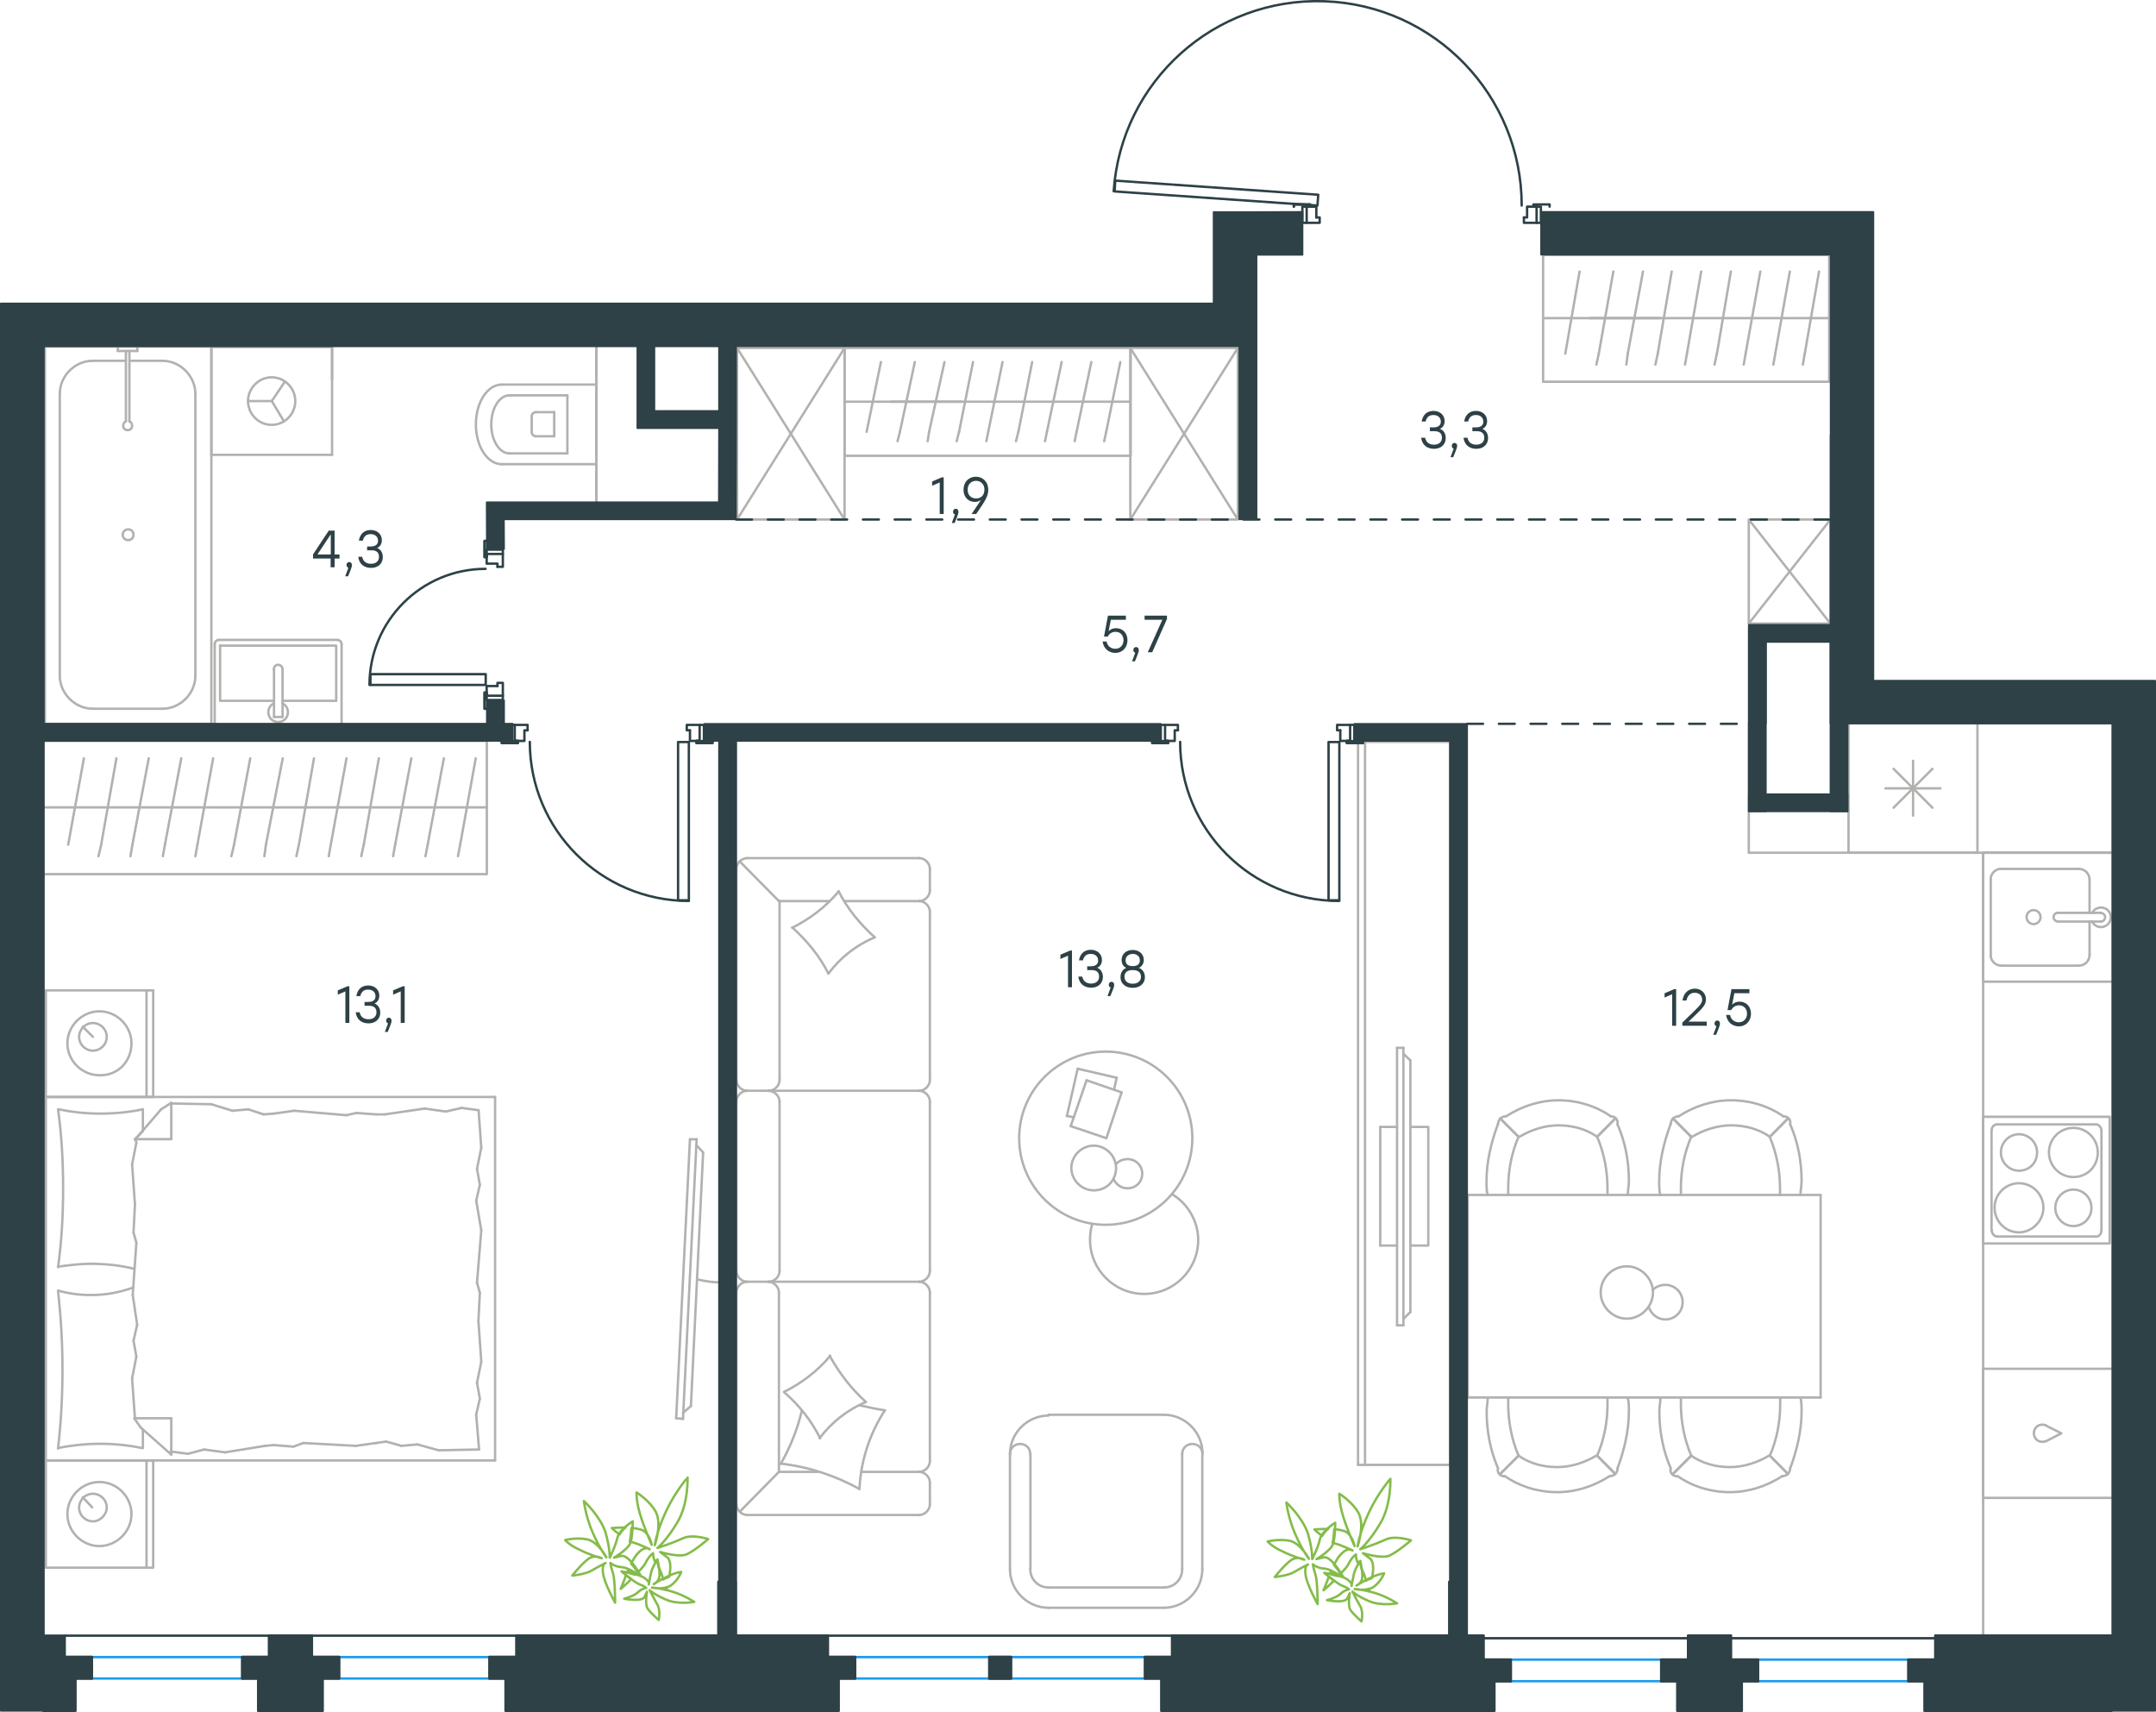 <?xml version="1.0" encoding="utf-8"?>
<!-- Generator: Adobe Illustrator 26.5.0, SVG Export Plug-In . SVG Version: 6.00 Build 0)  -->
<svg version="1.1" id="Слой_1" xmlns="http://www.w3.org/2000/svg" xmlns:xlink="http://www.w3.org/1999/xlink" x="0px" y="0px"
	 viewBox="0 0 1359.6 1079.6" style="enable-background:new 0 0 1359.6 1079.6;" xml:space="preserve">
<style type="text/css">
	.st0{fill:none;stroke:#B2B1B0;stroke-width:1.5;stroke-linecap:round;stroke-linejoin:round;stroke-miterlimit:22.926;}
	.st1{fill:none;stroke:#2D4146;stroke-width:1.5;stroke-linecap:round;stroke-linejoin:round;stroke-miterlimit:22.926;}
	
		.st2{fill:none;stroke:#2D4146;stroke-width:1.5;stroke-linecap:round;stroke-linejoin:round;stroke-miterlimit:10;stroke-dasharray:10;}
	.st3{fill:#2D4146;stroke:#2D4146;stroke-linecap:round;stroke-linejoin:round;stroke-miterlimit:10;}
	.st4{enable-background:new    ;}
	.st5{fill:#2D4146;}
	.st6{fill:none;stroke:#84BC4A;stroke-width:1.5;stroke-linecap:round;stroke-linejoin:round;stroke-miterlimit:22.926;}
	.st7{fill:none;stroke:#1D9CEB;stroke-width:1.5;stroke-linecap:round;stroke-linejoin:round;stroke-miterlimit:10;}
	.st8{fill:none;stroke:#2D4146;stroke-width:1.5;stroke-linecap:round;stroke-linejoin:round;stroke-miterlimit:10;}
	.st9{fill:#2D4146;stroke:#2D4146;stroke-width:1.5;stroke-linecap:round;stroke-linejoin:round;stroke-miterlimit:10;}
</style>
<polyline class="st0" points="1102.8,327.6 1102.8,393.2 1154.3,393.2 1154.3,327.6 1102.8,327.6 1154.3,393.2 "/>
<line class="st0" x1="1154.3" y1="327.6" x2="1102.8" y2="393.2"/>
<g>
	<line class="st0" x1="1218.6" y1="484.8" x2="1194.1" y2="509.3"/>
	<line class="st0" x1="1218.6" y1="509.3" x2="1194.1" y2="484.8"/>
	<line class="st0" x1="1206.4" y1="479.7" x2="1206.4" y2="514.3"/>
	<line class="st0" x1="1223.7" y1="497.1" x2="1189" y2="497.1"/>
</g>
<polyline class="st0" points="1165.7,456.4 1165.7,537.7 1247,537.7 1247,456.4 "/>
<polygon class="st0" points="1331.9,537.7 1102.8,537.7 1102.8,456.4 1102.8,537.7 "/>
<line class="st0" x1="1317.7" y1="554.7" x2="1317.7" y2="575.6"/>
<path class="st0" d="M1282.4,573.9c-2.5,0-4.4,2-4.4,4.4c0,2.5,2,4.4,4.4,4.4c2.5,0,4.4-2,4.4-4.4S1284.9,573.9,1282.4,573.9z"/>
<path class="st0" d="M1297.7,575.6c-1.5,0-2.7,1.2-2.7,2.7s1.2,2.7,2.7,2.7"/>
<line class="st0" x1="1324.9" y1="575.6" x2="1297.7" y2="575.6"/>
<path class="st0" d="M1324.8,581.1c1.5,0,2.7-1.2,2.7-2.7s-1.2-2.7-2.7-2.7"/>
<line class="st0" x1="1324.9" y1="581.1" x2="1297.7" y2="581.1"/>
<path class="st0" d="M1319.3,581.1c1.3,2.6,4.2,4,7,3.3c2.8-0.6,4.8-3.1,4.8-6s-2-5.4-4.8-6s-5.7,0.7-7,3.3"/>
<path class="st0" d="M1317.7,554.7c0-3.8-3-6.8-6.8-6.8"/>
<path class="st0" d="M1310.9,608.9c3.8,0,6.8-3,6.8-6.8"/>
<path class="st0" d="M1262.1,547.8c-3.8,0-6.8,3.1-6.8,6.8"/>
<path class="st0" d="M1255.3,602.1c0,3.8,3,6.8,6.8,6.8"/>
<line class="st0" x1="1310.9" y1="547.9" x2="1262.2" y2="547.9"/>
<line class="st0" x1="1255.4" y1="554.7" x2="1255.4" y2="602.1"/>
<line class="st0" x1="1262.2" y1="608.9" x2="1310.9" y2="608.9"/>
<line class="st0" x1="1317.7" y1="602.1" x2="1317.7" y2="581.1"/>
<polyline class="st0" points="1331.9,537.7 1250.6,537.7 1250.6,619 1331.9,619 "/>
<polyline class="st0" points="1250.6,1031.3 1250.6,537.7 1331.9,537.7 "/>
<line class="st0" x1="316.4" y1="242.5" x2="376.1" y2="242.5"/>
<path class="st0" d="M338,259.9c-1.5,0-2.7,1.2-2.7,2.7"/>
<path class="st0" d="M335.3,272.4c0,1.5,1.2,2.7,2.7,2.7"/>
<line class="st0" x1="349.5" y1="259.9" x2="338" y2="259.9"/>
<line class="st0" x1="335.3" y1="262.6" x2="335.3" y2="272.4"/>
<line class="st0" x1="338" y1="275.1" x2="349.5" y2="275.1"/>
<line class="st0" x1="321.2" y1="249.3" x2="357.8" y2="249.3"/>
<path class="st0" d="M321.2,249.3c-6.3,0-11.4,8.2-11.4,18.3s5.1,18.3,11.4,18.3"/>
<line class="st0" x1="321.2" y1="285.9" x2="357.8" y2="285.9"/>
<path class="st0" d="M316.4,242.5c-9,0-16.3,11.2-16.3,25.1s7.3,25.1,16.3,25.1"/>
<line class="st0" x1="316.4" y1="292.7" x2="376.1" y2="292.7"/>
<line class="st0" x1="376.1" y1="220.1" x2="376.1" y2="315"/>
<line class="st0" x1="349.5" y1="259.9" x2="349.5" y2="275.1"/>
<line class="st0" x1="357.8" y1="249.3" x2="357.8" y2="285.9"/>
<line class="st0" x1="178.2" y1="452.1" x2="172.8" y2="452.1"/>
<line class="st0" x1="178.2" y1="441.9" x2="212" y2="441.9"/>
<polyline class="st0" points="172.8,441.9 138.8,441.9 138.8,407.1 "/>
<polyline class="st0" points="138.8,407.1 212,407.1 212,441.9 "/>
<path class="st0" d="M215.4,406.2c0-1.5-1.2-2.7-2.7-2.7"/>
<path class="st0" d="M138.1,403.5c-1.5,0-2.7,1.2-2.7,2.7"/>
<path class="st0" d="M178.1,421.9c0-1.5-1.2-2.7-2.7-2.7s-2.7,1.2-2.7,2.7"/>
<line class="st0" x1="178.2" y1="452.1" x2="178.2" y2="421.9"/>
<line class="st0" x1="172.8" y1="452.1" x2="172.8" y2="421.9"/>
<path class="st0" d="M172.7,443.5c-2.6,1.3-4,4.2-3.3,7c0.6,2.8,3.1,4.8,6,4.8s5.4-2,6-4.8c0.7-2.8-0.7-5.7-3.3-7"/>
<line class="st0" x1="215.4" y1="456.4" x2="215.4" y2="406.2"/>
<line class="st0" x1="212.7" y1="403.5" x2="138.1" y2="403.5"/>
<line class="st0" x1="135.4" y1="406.2" x2="135.4" y2="456.4"/>
<line class="st0" x1="376.1" y1="316.7" x2="376.1" y2="218.4"/>
<polyline class="st0" points="464.8,219.4 464.8,327.6 532.6,327.6 532.6,219.4 464.8,219.4 532.6,327.6 "/>
<line class="st0" x1="532.6" y1="219.4" x2="464.8" y2="327.6"/>
<polyline class="st0" points="712.8,219.4 712.8,327.6 780.6,327.6 780.6,219.4 712.8,219.4 780.6,327.6 "/>
<line class="st0" x1="780.6" y1="219.4" x2="712.8" y2="327.6"/>
<path class="st0" d="M1290.2,898.8c-2.3-1-5-0.4-6.5,1.6s-1.5,4.7,0,6.7s4.2,2.6,6.5,1.6"/>
<polyline class="st0" points="1290.2,908.8 1299.9,903.8 1290.2,898.9 "/>
<polyline class="st0" points="1331.9,944.5 1250.6,944.5 1250.6,863.1 1331.9,863.1 "/>
<g>
	<path class="st0" d="M1284.6,726.7c0-6.3-5.1-11.5-11.4-11.5s-11.4,5.2-11.4,11.5s5.1,11.5,11.4,11.5S1284.6,733.5,1284.6,726.7z"
		/>
	<path class="st0" d="M1288.6,761.6c0-8.3-6.7-15.5-15.4-15.5c-8.3,0-15.4,6.7-15.4,15.5c0,8.3,6.7,15.5,15.4,15.5
		C1281.5,777,1288.6,769.9,1288.6,761.6z"/>
	<path class="st0" d="M1318.9,761.6c0-6.3-5.1-11.5-11.4-11.5s-11.4,5.2-11.4,11.5s5.1,11.5,11.4,11.5S1318.9,768,1318.9,761.6z"/>
	<path class="st0" d="M1322.9,726.7c0-8.3-6.7-15.5-15.4-15.5c-8.3,0-15.4,6.7-15.4,15.5c0,8.3,6.7,15.5,15.4,15.5
		S1322.9,735.5,1322.9,726.7z"/>
	<line class="st0" x1="1255.9" y1="775.8" x2="1255.9" y2="713"/>
	<line class="st0" x1="1321.7" y1="779.7" x2="1259.5" y2="779.7"/>
	<line class="st0" x1="1325.2" y1="713" x2="1325.2" y2="775.8"/>
	<line class="st0" x1="1259.5" y1="709" x2="1321.7" y2="709"/>
	<path class="st0" d="M1325.2,775.8L1325.2,775.8c0,2.4-1.6,4-3.5,4"/>
	<path class="st0" d="M1255.9,713L1255.9,713c0-2.4,1.6-4,3.5-4"/>
	<path class="st0" d="M1259.5,779.7L1259.5,779.7c-2,0-3.5-2-3.5-4"/>
	<path class="st0" d="M1321.7,709L1321.7,709c2,0,3.5,2,3.5,4"/>
	<rect x="1250.6" y="704.2" class="st0" width="79.8" height="79.9"/>
</g>
<g>
	<line class="st0" x1="1148.1" y1="881.2" x2="925.5" y2="881.2"/>
	<line class="st0" x1="925.5" y1="753.5" x2="1148.1" y2="753.5"/>
	<g>
		<line class="st0" x1="925.5" y1="881.2" x2="925.5" y2="753.5"/>
		<line class="st0" x1="1148.1" y1="753.5" x2="1148.1" y2="881.2"/>
		<path class="st0" d="M1009.4,815c0,8.9,7.6,16.5,16.5,16.5c8.8,0,16.5-7.6,16.5-16.5s-7.6-16.5-16.5-16.5
			C1016.6,798.5,1009.4,806.1,1009.4,815z"/>
		<path class="st0" d="M1042.2,813.4c2-2,4.8-3.2,8-3.2c6,0,10.9,4.8,10.9,10.9c0,6-4.8,10.9-10.9,10.9c-4.8,0-8.8-3.2-10.4-7.6"/>
	</g>
	<g>
		<path class="st0" d="M1007.2,716.8c-7.2-5-15.8-7.2-24.5-7.2c-8.6,0-17.3,2.9-24.5,7.2"/>
		<path class="st0" d="M1026.5,753.5c0-2.9,0.7-5.8,0.7-8.7c0-12.3-2.2-24.5-7.2-35.9"/>
		<path class="st0" d="M944.6,708.9c-4.3,11.5-7.2,23.8-7.2,36c0,2.9,0,5.8,0.7,8.7"/>
		<path class="st0" d="M1013.7,753.5c0-1.4,0-2.9,0-4.3c0-10.8-2.2-22.4-6.5-32.3"/>
		<path class="st0" d="M957.6,716.8c-4.3,10.1-6.5,20.9-6.5,32.3c0,1.4,0,2.9,0,4.3"/>
		<path class="st0" d="M1015.8,703.9c-9.4-6.5-20.9-10.1-33-10.1c-11.5,0-23,3.6-33,10.1"/>
		<line class="st0" x1="1007.2" y1="716.8" x2="1018.6" y2="705.3"/>
		<line class="st0" x1="957.6" y1="716.8" x2="946.1" y2="705.3"/>
		<line class="st0" x1="1007.2" y1="716.8" x2="1018.6" y2="705.3"/>
		<line class="st0" x1="957.6" y1="716.8" x2="946.1" y2="705.3"/>
		<path class="st0" d="M949.7,703.9c-2.9,0-5,2.2-5,5"/>
		<path class="st0" d="M1020,708.9c0.6-2.9-1.4-5-4.3-5"/>
		<path class="st0" d="M1116.1,716.8c-7.2-5-15.8-7.2-24.5-7.2c-8.6,0-17.3,2.9-24.5,7.2"/>
		<path class="st0" d="M1135.4,753.5c0-2.9,0.7-5.8,0.7-8.7c0-12.3-2.2-24.5-7.2-35.9"/>
		<path class="st0" d="M1053.5,708.9c-4.3,11.5-7.2,23.8-7.2,36c0,2.9,0,5.8,0.7,8.7"/>
		<path class="st0" d="M1122.5,753.5c0-1.4,0-2.9,0-4.3c0-10.8-2.2-22.4-6.5-32.3"/>
		<path class="st0" d="M1066.5,716.8c-4.3,10.1-6.5,20.9-6.5,32.3c0,1.4,0,2.9,0,4.3"/>
		<path class="st0" d="M1124.6,703.9c-9.4-6.5-20.9-10.1-33-10.1c-11.5,0-23,3.6-33,10.1"/>
		<line class="st0" x1="1116.1" y1="716.8" x2="1127.5" y2="705.3"/>
		<line class="st0" x1="1066.5" y1="716.8" x2="1055" y2="705.3"/>
		<line class="st0" x1="1116.1" y1="716.8" x2="1127.5" y2="705.3"/>
		<line class="st0" x1="1066.5" y1="716.8" x2="1055" y2="705.3"/>
		<path class="st0" d="M1058.6,703.9c-2.9,0-5,2.2-5,5"/>
		<path class="st0" d="M1128.9,708.9c0.6-2.9-1.4-5-4.3-5"/>
	</g>
	<g>
		<path class="st0" d="M1066.5,917.9c7.2,5,15.8,7.2,24.5,7.2c8.6,0,17.3-2.9,24.5-7.2"/>
		<path class="st0" d="M1047.1,881.2c0,2.9-0.7,5.8-0.7,8.7c0,12.3,2.2,24.5,7.2,36"/>
		<path class="st0" d="M1128.9,925.9c4.3-11.5,7.2-23.8,7.2-36c0-2.9,0-5.8-0.7-8.7"/>
		<path class="st0" d="M1060,881.2c0,1.4,0,2.9,0,4.3c0,10.8,2.2,22.4,6.5,32.3"/>
		<path class="st0" d="M1116.1,917.9c4.3-10.1,6.5-20.9,6.5-32.3c0-1.4,0-2.9,0-4.3"/>
		<path class="st0" d="M1057.9,930.8c9.4,6.5,20.9,10.1,33,10.1c11.5,0,23-3.6,33-10.1"/>
		<line class="st0" x1="1066.5" y1="917.9" x2="1055" y2="929.4"/>
		<line class="st0" x1="1116.1" y1="917.9" x2="1127.5" y2="929.4"/>
		<line class="st0" x1="1066.5" y1="917.9" x2="1055" y2="929.4"/>
		<line class="st0" x1="1116.1" y1="917.9" x2="1127.5" y2="929.4"/>
		<path class="st0" d="M1123.9,930.8c2.9,0,5-2.2,5-5"/>
		<path class="st0" d="M1053.5,925.9c-0.6,2.9,1.4,5,4.3,5"/>
		<path class="st0" d="M957.6,917.9c7.2,5,15.8,7.2,24.5,7.2c8.6,0,17.3-2.9,24.5-7.2"/>
		<path class="st0" d="M938.2,881.2c0,2.9-0.7,5.8-0.7,8.7c0,12.3,2.2,24.5,7.2,36"/>
		<path class="st0" d="M1020,925.9c4.3-11.5,7.2-23.8,7.2-36c0-2.9,0-5.8-0.7-8.7"/>
		<path class="st0" d="M951.1,881.2c0,1.4,0,2.9,0,4.3c0,10.8,2.2,22.4,6.5,32.3"/>
		<path class="st0" d="M1007.2,917.9c4.3-10.1,6.5-20.9,6.5-32.3c0-1.4,0-2.9,0-4.3"/>
		<path class="st0" d="M949,930.8c9.4,6.5,20.9,10.1,33,10.1c11.5,0,23-3.6,33-10.1"/>
		<line class="st0" x1="957.6" y1="917.9" x2="946.1" y2="929.4"/>
		<line class="st0" x1="1007.2" y1="917.9" x2="1018.6" y2="929.4"/>
		<line class="st0" x1="957.6" y1="917.9" x2="946.1" y2="929.4"/>
		<line class="st0" x1="1007.2" y1="917.9" x2="1018.6" y2="929.4"/>
		<path class="st0" d="M1015.1,930.8c2.9,0,5-2.2,5-5"/>
		<path class="st0" d="M944.6,925.9c-0.6,2.9,1.4,5,4.3,5"/>
	</g>
</g>
<g>
	<line class="st0" x1="679.6" y1="673.9" x2="704.2" y2="679.6"/>
	<line class="st0" x1="704.2" y1="679.6" x2="702.5" y2="687.2"/>
	<line class="st0" x1="677.2" y1="704.5" x2="672.8" y2="703.7"/>
	<line class="st0" x1="672.8" y1="703.7" x2="679.6" y2="673.9"/>
	<line class="st0" x1="685.2" y1="681.2" x2="707.3" y2="688.8"/>
	<line class="st0" x1="707.3" y1="688.8" x2="697.7" y2="717.7"/>
	<line class="st0" x1="697.7" y1="717.7" x2="675.2" y2="710.1"/>
	<line class="st0" x1="675.2" y1="710.1" x2="685.2" y2="681.2"/>
	<ellipse class="st0" cx="697.3" cy="717.7" rx="54.6" ry="54.6"/>
	<path class="st0" d="M703.8,736.5c0-7.6-6.4-14.1-14.1-14.1c-7.6,0-14.1,6.4-14.1,14.1c0,7.6,6.4,14.1,14.1,14.1
		C697.7,750.6,703.8,744.6,703.8,736.5z"/>
	<path class="st0" d="M703.8,734.1c1.6-2,4.4-3.2,7.2-3.2c5.2,0,9.3,4,9.3,9.2s-4,9.2-9.3,9.2c-4,0-7.2-2.4-8.9-6"/>
	<path class="st0" d="M739.1,753c10.1,6,16.5,17.3,16.5,28.8c0,18.9-15.3,34.1-34.1,34.1s-34.1-15.3-34.1-34.1c0-3.3,0.3-6.7,1.4-10
		"/>
</g>
<g>
	<g>
		<line class="st0" x1="860.8" y1="467.8" x2="860.8" y2="923.7"/>
		<polyline class="st0" points="856.4,923.7 914.6,923.7 914.6,467.8 856.4,467.8 		"/>
		<line class="st0" x1="856.4" y1="467.8" x2="856.4" y2="923.7"/>
	</g>
	<g>
		<polyline class="st0" points="889.4,785.4 900.7,785.4 900.7,710.6 889.4,710.6 		"/>
		<line class="st0" x1="881" y1="710.6" x2="870.4" y2="710.6"/>
		<line class="st0" x1="870.4" y1="710.6" x2="870.4" y2="785.4"/>
		<line class="st0" x1="870.4" y1="785.4" x2="881" y2="785.4"/>
		<line class="st0" x1="881" y1="660.7" x2="885" y2="660.7"/>
		<line class="st0" x1="889.4" y1="827.3" x2="885" y2="831.7"/>
		<line class="st0" x1="885" y1="664.4" x2="889.4" y2="668.7"/>
		<line class="st0" x1="885" y1="835.7" x2="885" y2="660.7"/>
		<line class="st0" x1="881" y1="660.7" x2="881" y2="835.7"/>
		<line class="st0" x1="881" y1="835.7" x2="885" y2="835.7"/>
		<line class="st0" x1="889.4" y1="668.7" x2="889.4" y2="827.3"/>
	</g>
</g>
<g>
	<line class="st0" x1="471.2" y1="955.3" x2="579.6" y2="955.3"/>
	<line class="st0" x1="586.4" y1="801.4" x2="586.4" y2="694.6"/>
	<line class="st0" x1="586.4" y1="681" x2="586.4" y2="575"/>
	<line class="st0" x1="464.4" y1="547.9" x2="464.4" y2="681"/>
	<line class="st0" x1="586.4" y1="948.5" x2="586.4" y2="934.9"/>
	<line class="st0" x1="579.6" y1="928.1" x2="543.1" y2="928.1"/>
	<line class="st0" x1="491.2" y1="928.1" x2="491.2" y2="815"/>
	<line class="st0" x1="491.2" y1="568.2" x2="522.8" y2="568.2"/>
	<line class="st0" x1="586.4" y1="561.5" x2="586.4" y2="547.9"/>
	<line class="st0" x1="579.6" y1="541.1" x2="471.2" y2="541.1"/>
	<line class="st0" x1="466.7" y1="953" x2="491.2" y2="928.1"/>
	<line class="st0" x1="491.2" y1="568.2" x2="466.4" y2="543.1"/>
	<line class="st0" x1="484.8" y1="808.2" x2="471.2" y2="808.2"/>
	<line class="st0" x1="579.6" y1="687.8" x2="484.8" y2="687.8"/>
	<line class="st0" x1="579.6" y1="808.2" x2="484.8" y2="808.2"/>
	<line class="st0" x1="484.8" y1="687.8" x2="471.2" y2="687.8"/>
	<line class="st0" x1="586.4" y1="921.3" x2="586.4" y2="815"/>
	<line class="st0" x1="464.4" y1="815" x2="464.4" y2="948.5"/>
	<line class="st0" x1="491.6" y1="801.4" x2="491.6" y2="694.6"/>
	<line class="st0" x1="464.4" y1="694.6" x2="464.4" y2="801.4"/>
	<line class="st0" x1="491.6" y1="681" x2="491.6" y2="568.2"/>
	<line class="st0" x1="532.4" y1="568.2" x2="579.6" y2="568.2"/>
	<line class="st0" x1="516" y1="928.1" x2="491.2" y2="928.1"/>
	<path class="st0" d="M464.4,948.5c0,3.6,3.2,6.8,6.8,6.8"/>
	<path class="st0" d="M471.2,541.1c-3.6,0-6.8,3.2-6.8,6.8"/>
	<path class="st0" d="M586.4,575c0-3.6-3.2-6.8-6.8-6.8"/>
	<path class="st0" d="M579.6,955.3c3.6,0,6.8-3.2,6.8-6.8"/>
	<path class="st0" d="M586.4,934.9c0-3.6-3.2-6.8-6.8-6.8"/>
	<path class="st0" d="M579.6,928.1c3.6,0,6.8-3.2,6.8-6.8"/>
	<path class="st0" d="M586.4,694.6c0-3.6-3.2-6.8-6.8-6.8"/>
	<path class="st0" d="M579.6,808.2c3.6,0,6.8-3.2,6.8-6.8"/>
	<path class="st0" d="M586.4,815c0-3.6-3.2-6.8-6.8-6.8"/>
	<path class="st0" d="M579.6,568.2c3.6,0,6.8-3.2,6.8-6.8"/>
	<path class="st0" d="M586.4,547.9c0-3.6-3.2-6.8-6.8-6.8"/>
	<path class="st0" d="M491.2,815c0-3.6-3.2-6.8-6.8-6.8"/>
	<path class="st0" d="M471.2,808.2c-3.6,0-6.8,3.2-6.8,6.8"/>
	<path class="st0" d="M484.8,808.2c3.6,0,6.8-3.2,6.8-6.8"/>
	<path class="st0" d="M464.4,801.4c0,3.6,3.2,6.8,6.8,6.8"/>
	<path class="st0" d="M491.6,694.6c0-3.6-3.4-6.8-7.2-6.8"/>
	<path class="st0" d="M471.2,687.8c-3.6,0-6.8,3.2-6.8,6.8"/>
	<path class="st0" d="M484.8,687.8c3.6,0,6.8-3.2,6.8-6.8"/>
	<path class="st0" d="M464.4,681c0,3.6,3.2,6.8,6.8,6.8"/>
	<path class="st0" d="M528.8,561.9c5.6,11.2,13.6,20.8,22.8,29.1"/>
	<path class="st0" d="M551.6,591.1c-11.7,4.8-21.7,12.8-29.2,22.8"/>
	<path class="st0" d="M522.4,613.9c-5.6-11.2-13.6-20.8-22.8-29.1"/>
	<path class="st0" d="M499.6,585c11.2-5.6,21.2-13.2,29.2-22.8"/>
	<path class="st0" d="M523.2,854.9c6,10.8,13.6,20.8,22.8,29.1"/>
	<path class="st0" d="M546,884.1c-11.6,4.8-21.6,12.8-29.2,22.8"/>
	<path class="st0" d="M517.2,906.9c-5.6-11.2-13.2-20.8-22.8-29.1"/>
	<path class="st0" d="M494.4,877.7c11.2-5.6,21.2-13.2,29.2-22.8"/>
	<path class="st0" d="M542,886.1c5.2,1.2,10.8,2.4,16,3.2"/>
	<path class="st0" d="M558,889.3c-9.6,14.8-15.2,31.9-16,49.6"/>
	<path class="st0" d="M542,938.9c-15.2-8.4-32-14-49.6-16"/>
	<path class="st0" d="M492.4,922.9c6-10.4,10.4-21.6,13.2-33.1"/>
	<path class="st0" d="M579.6,687.8c3.6,0,6.8-3.2,6.8-6.8"/>
</g>
<g>
	<line class="st0" x1="636.9" y1="989.5" x2="636.9" y2="916.9"/>
	<line class="st0" x1="734" y1="1013.8" x2="661.2" y2="1013.8"/>
	<line class="st0" x1="758.2" y1="916.9" x2="758.2" y2="989.5"/>
	<line class="st0" x1="661.2" y1="892.1" x2="734" y2="892.1"/>
	<line class="st0" x1="661.2" y1="1001" x2="734" y2="1001"/>
	<line class="st0" x1="745.5" y1="916.9" x2="745.5" y2="989.5"/>
	<line class="st0" x1="649.8" y1="916.9" x2="649.8" y2="989.5"/>
	<path class="st0" d="M758.2,989.5c0,13.3-11,24.3-24.3,24.3"/>
	<path class="st0" d="M661.2,1013.8c-13.3,0-24.3-11-24.3-24.3"/>
	<path class="st0" d="M636.9,916.9c0-13.3,11-24.3,24.3-24.3"/>
	<path class="st0" d="M734,892.1c13.3,0,24.3,11,24.3,24.3"/>
	<path class="st0" d="M661.2,1001c-6.4,0-11.5-5-11.5-11.5"/>
	<path class="st0" d="M745.5,989.5c0,6.4-5,11.5-11.5,11.5"/>
	<path class="st0" d="M636.9,916.9C636.9,916.4,636.9,916.4,636.9,916.9c0-3.7,2.8-6.4,6.4-6.4c3.7,0,6.4,2.7,6.4,6.4"/>
	<path class="st0" d="M745.5,916.9C745.5,916.4,745.5,916.4,745.5,916.9c0-3.7,2.8-6.4,6.4-6.4c3.7,0,6.4,2.7,6.4,6.4"/>
</g>
<g>
	<line class="st0" x1="28.9" y1="691.7" x2="28.9" y2="624.5"/>
	<line class="st0" x1="96.6" y1="624.5" x2="96.6" y2="691.7"/>
	<line class="st0" x1="96.6" y1="691.7" x2="28.9" y2="691.7"/>
	<line class="st0" x1="28.9" y1="624.5" x2="96.6" y2="624.5"/>
	<line class="st0" x1="58.6" y1="653.8" x2="52.2" y2="647.4"/>
	<line class="st0" x1="92.4" y1="624.5" x2="92.4" y2="691.7"/>
	<path class="st0" d="M82.9,657.9c0-11-9.2-20.2-20.2-20.2s-20.2,9.2-20.2,20.2S51.7,678,62.7,678C74.2,678.4,82.9,669.4,82.9,657.9
		z"/>
	<path class="st0" d="M67.3,653.8c0-5-4.1-8.7-8.7-8.7c-5,0-8.7,4.1-8.7,8.7c0,5,4.1,8.7,8.7,8.7S67.3,658.8,67.3,653.8z"/>
	<line class="st0" x1="28.9" y1="920.9" x2="28.9" y2="691.7"/>
	<line class="st0" x1="90.1" y1="901.5" x2="90.1" y2="913.1"/>
	<line class="st0" x1="85.1" y1="718.3" x2="108" y2="718.3"/>
	<line class="st0" x1="90.1" y1="713.2" x2="85.1" y2="718.3"/>
	<line class="st0" x1="312.2" y1="920.9" x2="28.9" y2="920.9"/>
	<line class="st0" x1="108" y1="695.4" x2="108" y2="718.3"/>
	<line class="st0" x1="28.9" y1="691.7" x2="312.2" y2="691.7"/>
	<line class="st0" x1="108" y1="917.2" x2="88.8" y2="900.2"/>
	<line class="st0" x1="88.8" y1="900.2" x2="84.6" y2="894.3"/>
	<line class="st0" x1="90.1" y1="699.5" x2="90.1" y2="712.9"/>
	<line class="st0" x1="85.1" y1="894.3" x2="108" y2="894.3"/>
	<line class="st0" x1="85.1" y1="718.7" x2="101.6" y2="699.5"/>
	<line class="st0" x1="101.6" y1="699.5" x2="108" y2="695.4"/>
	<line class="st0" x1="108" y1="917.2" x2="108" y2="894.3"/>
	<line class="st0" x1="302.6" y1="815.2" x2="301.7" y2="833"/>
	<line class="st0" x1="300.3" y1="757.1" x2="303.5" y2="775.8"/>
	<line class="st0" x1="300.8" y1="737" x2="302.6" y2="747.1"/>
	<line class="st0" x1="302.6" y1="747.1" x2="300.3" y2="757.1"/>
	<line class="st0" x1="300.8" y1="808.8" x2="302.6" y2="815.2"/>
	<line class="st0" x1="303.5" y1="775.8" x2="300.8" y2="808.8"/>
	<line class="st0" x1="301.8" y1="700" x2="303.5" y2="723.7"/>
	<line class="st0" x1="303.5" y1="723.7" x2="300.8" y2="737"/>
	<line class="st0" x1="300.3" y1="892" x2="302.1" y2="914"/>
	<line class="st0" x1="300.8" y1="871.9" x2="302.6" y2="881.9"/>
	<line class="st0" x1="302.6" y1="881.9" x2="300.3" y2="892"/>
	<line class="st0" x1="301.7" y1="833" x2="303.5" y2="858.7"/>
	<line class="st0" x1="303.5" y1="858.7" x2="300.8" y2="871.9"/>
	<line class="st0" x1="312.2" y1="920.9" x2="312.2" y2="691.7"/>
	<path class="st0" d="M36.6,813.8c1.8,16.5,2.8,32.9,2.8,49.8c0,16.5-0.9,33.3-2.8,49.8"/>
	<path class="st0" d="M84,811.9c-9.2,3.2-17.3,4.7-26.8,4.7c-6.9,0-13.8-0.9-20.2-2.7"/>
	<path class="st0" d="M36.6,913.1c8.7-1.8,17.9-2.7,26.5-2.7c9.2,0,17.9,0.9,26.5,2.7"/>
	<path class="st0" d="M36.6,798.7c6.9-0.9,13.8-1.8,20.2-1.8c9.6,0,18.8,0.9,27.9,3.2"/>
	<line class="st0" x1="166.2" y1="702.7" x2="172.6" y2="702.2"/>
	<line class="st0" x1="146.5" y1="700.4" x2="156.6" y2="699.5"/>
	<line class="st0" x1="156.6" y1="699.5" x2="166.2" y2="702.7"/>
	<line class="st0" x1="108" y1="695.8" x2="133.3" y2="696.3"/>
	<line class="st0" x1="133.3" y1="696.3" x2="146.5" y2="700.4"/>
	<line class="st0" x1="224.8" y1="701.8" x2="237.2" y2="702.7"/>
	<line class="st0" x1="172.6" y1="702.2" x2="185.5" y2="700.4"/>
	<line class="st0" x1="218.4" y1="703.2" x2="224.8" y2="701.8"/>
	<line class="st0" x1="185.5" y1="700.4" x2="218.4" y2="703.2"/>
	<line class="st0" x1="237.2" y1="702.7" x2="242.6" y2="702.7"/>
	<line class="st0" x1="281.1" y1="700.9" x2="291.1" y2="698.6"/>
	<line class="st0" x1="291.1" y1="698.6" x2="301.2" y2="700"/>
	<line class="st0" x1="242.6" y1="702.7" x2="267.8" y2="699"/>
	<line class="st0" x1="267.8" y1="699" x2="281.1" y2="700.9"/>
	<line class="st0" x1="243.5" y1="909" x2="237.2" y2="909.9"/>
	<line class="st0" x1="263.2" y1="910.8" x2="253.2" y2="911.7"/>
	<line class="st0" x1="253.2" y1="911.7" x2="243.5" y2="909"/>
	<line class="st0" x1="302.1" y1="914" x2="276.6" y2="914.5"/>
	<line class="st0" x1="276.6" y1="914.5" x2="263.2" y2="910.8"/>
	<line class="st0" x1="185" y1="912.2" x2="172.6" y2="911.2"/>
	<line class="st0" x1="237.2" y1="909.9" x2="224.4" y2="911.7"/>
	<line class="st0" x1="191.3" y1="909.9" x2="185" y2="912.2"/>
	<line class="st0" x1="224.4" y1="911.7" x2="191.3" y2="909.9"/>
	<line class="st0" x1="172.6" y1="911.2" x2="167.1" y2="911.7"/>
	<line class="st0" x1="108.5" y1="915.4" x2="107.6" y2="915.4"/>
	<line class="st0" x1="128.7" y1="914" x2="118.6" y2="916.7"/>
	<line class="st0" x1="118.6" y1="916.7" x2="108.5" y2="915.4"/>
	<line class="st0" x1="167.1" y1="911.7" x2="141.9" y2="915.8"/>
	<line class="st0" x1="141.9" y1="915.8" x2="128.7" y2="914"/>
	<path class="st0" d="M36.6,699.5c2.3,16.5,3.2,32.9,3.2,49.8c0,16.5-0.9,33.3-3.2,49.8"/>
	<path class="st0" d="M90.1,699.5c-8.7,1.8-17.9,2.7-26.5,2.7c-9.2,0-17.9-0.9-26.5-2.7"/>
	<line class="st0" x1="84.2" y1="777.2" x2="85.1" y2="759.4"/>
	<line class="st0" x1="86.5" y1="835.3" x2="83.7" y2="816.6"/>
	<line class="st0" x1="86" y1="855.4" x2="84.2" y2="845.4"/>
	<line class="st0" x1="84.2" y1="845.4" x2="86.5" y2="835.3"/>
	<line class="st0" x1="86" y1="783.6" x2="84.2" y2="777.2"/>
	<line class="st0" x1="83.7" y1="816.6" x2="86" y2="783.6"/>
	<line class="st0" x1="85.1" y1="894.3" x2="83.3" y2="869.2"/>
	<line class="st0" x1="83.3" y1="869.2" x2="86" y2="855.4"/>
	<line class="st0" x1="86" y1="720.6" x2="85.5" y2="718.3"/>
	<line class="st0" x1="85.1" y1="759.4" x2="83.3" y2="734.2"/>
	<line class="st0" x1="83.3" y1="734.2" x2="86" y2="720.6"/>
	<line class="st0" x1="28.9" y1="988.5" x2="28.9" y2="920.9"/>
	<line class="st0" x1="96.6" y1="920.9" x2="96.6" y2="988.5"/>
	<line class="st0" x1="96.1" y1="988.5" x2="28.9" y2="988.5"/>
	<line class="st0" x1="28.9" y1="920.9" x2="96.1" y2="920.9"/>
	<line class="st0" x1="58.1" y1="950.5" x2="52.2" y2="944.1"/>
	<line class="st0" x1="92.4" y1="920.9" x2="92.4" y2="988.5"/>
	<path class="st0" d="M82.9,954.7c0-11-9.2-20.2-20.2-20.2s-20.2,9.2-20.2,20.2s9.2,20.2,20.2,20.2
		C73.7,974.8,82.9,965.7,82.9,954.7z"/>
	<path class="st0" d="M67.3,950.6c0-5-4.1-8.7-8.7-8.7c-5,0-8.7,4.1-8.7,8.7c0,5,4.1,8.7,8.7,8.7S67.3,955.1,67.3,950.6z"/>
</g>
<g>
	<path class="st0" d="M439.6,806.7c4.7,1.1,9.3,1.9,13.9,1.9"/>
	<line class="st0" x1="430.7" y1="894.7" x2="439.3" y2="718.4"/>
	<line class="st0" x1="435.1" y1="718.4" x2="426.4" y2="894.3"/>
	<line class="st0" x1="426.4" y1="894.3" x2="430.7" y2="894.7"/>
	<line class="st0" x1="443.4" y1="726.7" x2="435.7" y2="886.6"/>
	<line class="st0" x1="439.2" y1="722.1" x2="443.4" y2="726.7"/>
	<line class="st0" x1="435.7" y1="886.6" x2="430.7" y2="890.9"/>
	<line class="st0" x1="435.1" y1="718.4" x2="439.3" y2="718.4"/>
</g>
<g>
	<line class="st0" x1="26.8" y1="509.1" x2="141.3" y2="509.1"/>
	<line class="st0" x1="123.2" y1="539.9" x2="124.5" y2="532.6"/>
	<line class="st0" x1="124.5" y1="532.6" x2="134.4" y2="478.2"/>
	<line class="st0" x1="102.7" y1="539.9" x2="104" y2="532.6"/>
	<line class="st0" x1="104" y1="532.6" x2="114.3" y2="478.2"/>
	<line class="st0" x1="82.3" y1="539.9" x2="83.5" y2="532.6"/>
	<line class="st0" x1="83.5" y1="532.6" x2="93.8" y2="478.2"/>
	<line class="st0" x1="62.1" y1="539.9" x2="63.8" y2="532.6"/>
	<line class="st0" x1="63.8" y1="532.6" x2="73.4" y2="478.2"/>
	<line class="st0" x1="43" y1="532.6" x2="52.9" y2="478.2"/>
	<rect x="26.8" y="467.2" class="st0" width="280.2" height="84"/>
	<line class="st0" x1="141.3" y1="509.1" x2="306.9" y2="509.1"/>
	<line class="st0" x1="288.8" y1="539.9" x2="290.2" y2="532.6"/>
	<line class="st0" x1="290.2" y1="532.6" x2="300" y2="478.2"/>
	<line class="st0" x1="268.3" y1="539.9" x2="269.7" y2="532.6"/>
	<line class="st0" x1="269.7" y1="532.6" x2="279.9" y2="478.2"/>
	<line class="st0" x1="247.9" y1="539.9" x2="249.2" y2="532.6"/>
	<line class="st0" x1="249.2" y1="532.6" x2="259.4" y2="478.2"/>
	<line class="st0" x1="227.8" y1="539.9" x2="229.4" y2="532.6"/>
	<line class="st0" x1="229.4" y1="532.6" x2="238.9" y2="478.2"/>
	<line class="st0" x1="207.3" y1="539.9" x2="208.6" y2="532.6"/>
	<line class="st0" x1="208.6" y1="532.6" x2="218.5" y2="478.2"/>
	<line class="st0" x1="186.9" y1="539.9" x2="188.5" y2="532.6"/>
	<line class="st0" x1="188.5" y1="532.6" x2="198" y2="478.2"/>
	<line class="st0" x1="166.7" y1="539.9" x2="167.7" y2="532.6"/>
	<line class="st0" x1="167.7" y1="532.6" x2="178.3" y2="478.2"/>
	<line class="st0" x1="147.6" y1="532.6" x2="157.8" y2="478.2"/>
	<line class="st0" x1="145.9" y1="539.9" x2="147.6" y2="532.6"/>
</g>
<g>
	<line class="st0" x1="133.3" y1="218.8" x2="133.3" y2="286.8"/>
	<g>
		<line class="st0" x1="209.4" y1="286.8" x2="133.3" y2="286.8"/>
		<line class="st0" x1="209.4" y1="239.3" x2="209.4" y2="218.8"/>
		<line class="st0" x1="209.4" y1="286.8" x2="209.4" y2="218.8"/>
		<line class="st0" x1="171.4" y1="252.9" x2="179.6" y2="240.7"/>
		<line class="st0" x1="171.4" y1="252.9" x2="156.4" y2="252.9"/>
		<line class="st0" x1="171.4" y1="252.9" x2="179" y2="265.6"/>
		<path class="st0" d="M156.4,252.9c0,8.2,6.7,15,14.9,15s14.9-6.7,14.9-15c0-8.2-6.7-15-14.9-15
			C163.4,237.9,156.4,244.6,156.4,252.9z"/>
		<line class="st0" x1="209.4" y1="218.8" x2="133.3" y2="218.8"/>
	</g>
</g>
<g>
	<line class="st0" x1="82.5" y1="227.5" x2="102.4" y2="227.5"/>
	<line class="st0" x1="58.5" y1="227.5" x2="79.4" y2="227.5"/>
	<line class="st0" x1="123.2" y1="248.3" x2="123.2" y2="426.1"/>
	<line class="st0" x1="102.4" y1="446.9" x2="58.5" y2="446.9"/>
	<line class="st0" x1="28.3" y1="456.4" x2="28.3" y2="218.5"/>
	<line class="st0" x1="133.3" y1="456.4" x2="28.3" y2="456.4"/>
	<line class="st0" x1="37.7" y1="426.1" x2="37.7" y2="248.3"/>
	<line class="st0" x1="133.3" y1="218.5" x2="133.3" y2="456.4"/>
	<line class="st0" x1="28.3" y1="218.5" x2="133.3" y2="218.5"/>
	<path class="st0" d="M102.4,446.9c11.3,0,20.8-9.6,20.8-20.8"/>
	<path class="st0" d="M58.5,227.5c-11.3,0-20.8,9.6-20.8,20.8"/>
	<path class="st0" d="M37.7,426.1c0,11.2,9.6,20.8,20.8,20.8"/>
	<path class="st0" d="M123.2,248.3c0-11.2-9.6-20.8-20.8-20.8"/>
	<line class="st0" x1="127.1" y1="218.5" x2="129.9" y2="218.5"/>
	<line class="st0" x1="81.6" y1="221.3" x2="81.6" y2="265.6"/>
	<line class="st0" x1="79.4" y1="265.6" x2="79.4" y2="221.3"/>
	<line class="st0" x1="74.3" y1="218.5" x2="86.6" y2="218.5"/>
	<line class="st0" x1="86.6" y1="218.5" x2="86.6" y2="221.3"/>
	<line class="st0" x1="86.6" y1="221.3" x2="74.3" y2="221.3"/>
	<line class="st0" x1="74.3" y1="221.3" x2="74.3" y2="218.5"/>
	<path class="st0" d="M79.4,265.6c-1.1,0.6-1.7,1.7-1.7,2.8c0,1.7,1.1,2.8,2.8,2.8s2.8-1.1,2.8-2.8c0-1.1-0.6-2.2-1.7-2.8"/>
	<path class="st0" d="M80.8,333.8c-1.9,0-3.4,1.5-3.4,3.4s1.5,3.4,3.4,3.4s3.4-1.5,3.4-3.4C84.1,335,82.6,333.8,80.8,333.8z"/>
</g>
<g>
	<line class="st0" x1="532.6" y1="253.3" x2="606.2" y2="253.3"/>
	<line class="st0" x1="546.5" y1="272.3" x2="555.5" y2="228.3"/>
	<rect x="532.6" y="219.4" class="st0" width="180.4" height="68"/>
	<line class="st0" x1="561.8" y1="253.3" x2="712.8" y2="253.3"/>
	<line class="st0" x1="696.3" y1="278.2" x2="697.6" y2="272.3"/>
	<line class="st0" x1="697.6" y1="272.3" x2="706.5" y2="228.3"/>
	<line class="st0" x1="677.7" y1="278.2" x2="678.9" y2="272.3"/>
	<line class="st0" x1="678.9" y1="272.3" x2="688.2" y2="228.3"/>
	<line class="st0" x1="659" y1="278.2" x2="660.2" y2="272.3"/>
	<line class="st0" x1="660.2" y1="272.3" x2="669.5" y2="228.3"/>
	<line class="st0" x1="640.7" y1="278.2" x2="642.2" y2="272.3"/>
	<line class="st0" x1="642.2" y1="272.3" x2="650.9" y2="228.3"/>
	<line class="st0" x1="622" y1="278.2" x2="623.2" y2="272.3"/>
	<line class="st0" x1="623.2" y1="272.3" x2="632.2" y2="228.3"/>
	<line class="st0" x1="603.3" y1="278.2" x2="604.8" y2="272.3"/>
	<line class="st0" x1="604.8" y1="272.3" x2="613.6" y2="228.3"/>
	<line class="st0" x1="585" y1="278.2" x2="585.9" y2="272.3"/>
	<line class="st0" x1="585.9" y1="272.3" x2="595.6" y2="228.3"/>
	<line class="st0" x1="567.5" y1="272.3" x2="576.9" y2="228.3"/>
	<line class="st0" x1="566" y1="278.2" x2="567.5" y2="272.3"/>
</g>
<g>
	<line class="st0" x1="973.1" y1="200.6" x2="1046.9" y2="200.6"/>
	<line class="st0" x1="987.1" y1="223" x2="996.1" y2="171.2"/>
	<rect x="973.1" y="160.8" class="st0" width="180.4" height="79.9"/>
	<line class="st0" x1="1002.4" y1="200.6" x2="1153.5" y2="200.6"/>
	<line class="st0" x1="1136.9" y1="229.9" x2="1138.1" y2="223"/>
	<line class="st0" x1="1138.1" y1="223" x2="1147.1" y2="171.2"/>
	<line class="st0" x1="1118.3" y1="229.9" x2="1119.5" y2="223"/>
	<line class="st0" x1="1119.5" y1="223" x2="1128.7" y2="171.2"/>
	<line class="st0" x1="1099.6" y1="229.9" x2="1100.8" y2="223"/>
	<line class="st0" x1="1100.8" y1="223" x2="1110.1" y2="171.2"/>
	<line class="st0" x1="1081.2" y1="229.9" x2="1082.7" y2="223"/>
	<line class="st0" x1="1082.7" y1="223" x2="1091.5" y2="171.2"/>
	<line class="st0" x1="1062.6" y1="229.9" x2="1063.8" y2="223"/>
	<line class="st0" x1="1063.8" y1="223" x2="1072.8" y2="171.2"/>
	<line class="st0" x1="1043.9" y1="229.9" x2="1045.4" y2="223"/>
	<line class="st0" x1="1045.4" y1="223" x2="1054.2" y2="171.2"/>
	<line class="st0" x1="1025.6" y1="229.9" x2="1026.5" y2="223"/>
	<line class="st0" x1="1026.5" y1="223" x2="1036.1" y2="171.2"/>
	<line class="st0" x1="1008.2" y1="223" x2="1017.4" y2="171.2"/>
	<line class="st0" x1="1006.7" y1="229.9" x2="1008.2" y2="223"/>
</g>
<rect x="821.3" y="130.3" class="st1" width="2.7" height="10.2"/>
<rect x="969" y="130.3" class="st1" width="2.7" height="10.2"/>
<path class="st1" d="M959.6,129.6c0-69.4-55-126.4-124.4-128.8S707,51.3,702.3,120.6"/>
<polygon class="st1" points="702.9,120.7 703.3,113.9 831.3,122.8 830.8,129.6 "/>
<polyline class="st1" points="815.9,130.3 815.9,128.9 826.1,128.9 826.1,130.3 824,130.3 "/>
<polygon class="st1" points="967,130.3 969,130.3 967,130.3 967,128.9 977.2,128.9 977.2,130.3 977.2,128.9 967,128.9 "/>
<polyline class="st1" points="815.9,130.3 815.9,128.9 826.1,128.9 826.1,130.3 824,130.3 "/>
<polyline class="st1" points="824,130.3 830.1,130.3 830.1,137.1 "/>
<polyline class="st1" points="830.1,137.1 832.2,137.1 832.2,140.5 824,140.5 "/>
<polyline class="st1" points="969,140.5 961,140.5 961,137.1 "/>
<polyline class="st1" points="961,137.1 963,137.1 963,130.3 969,130.3 "/>
<rect x="441.2" y="457.1" class="st1" width="2.7" height="10.2"/>
<rect x="321.9" y="457.1" class="st1" width="2.7" height="10.2"/>
<path class="st1" d="M334.1,467.8c0,55.4,44.9,100.3,100.3,100.3"/>
<rect x="427.6" y="467.9" class="st1" width="6.8" height="99.8"/>
<polyline class="st1" points="324.6,467.2 326.6,467.2 326.6,468.5 316.4,468.5 316.4,467.2 "/>
<polyline class="st1" points="449.3,467.2 449.3,468.5 439.2,468.5 439.2,467.2 441.2,467.2 "/>
<polyline class="st1" points="449.3,467.2 449.3,468.5 439.2,468.5 439.2,467.2 441.2,467.2 "/>
<polyline class="st1" points="324.6,467.2 326.6,467.2 326.6,468.5 316.4,468.5 316.4,467.2 "/>
<polyline class="st1" points="441.2,467.2 435.1,467.2 435.1,460.5 "/>
<polyline class="st1" points="435.1,460.5 433.1,460.5 433.1,457.1 441.2,457.1 "/>
<polyline class="st1" points="324.6,457.1 332.7,457.1 332.7,460.5 "/>
<polyline class="st1" points="332.7,460.5 330.7,460.5 330.7,467.2 324.6,467.2 "/>
<rect x="851.4" y="457.1" class="st1" width="2.7" height="10.2"/>
<rect x="732" y="457.1" class="st1" width="2.7" height="10.2"/>
<path class="st1" d="M744.2,467.8c0,55.4,44.9,100.3,100.3,100.3"/>
<rect x="837.8" y="467.9" class="st1" width="6.8" height="99.8"/>
<polyline class="st1" points="734.7,467.2 736.7,467.2 736.7,468.5 726.6,468.5 726.6,467.2 "/>
<polyline class="st1" points="859.5,467.2 859.5,468.5 849.3,468.5 849.3,467.2 851.4,467.2 "/>
<polyline class="st1" points="859.5,467.2 859.5,468.5 849.3,468.5 849.3,467.2 851.4,467.2 "/>
<polyline class="st1" points="734.7,467.2 736.7,467.2 736.7,468.5 726.6,468.5 726.6,467.2 "/>
<polyline class="st1" points="851.4,467.2 845.2,467.2 845.2,460.5 "/>
<polyline class="st1" points="845.2,460.5 843.2,460.5 843.2,457.1 851.4,457.1 "/>
<polyline class="st1" points="734.7,457.1 742.8,457.1 742.8,460.5 "/>
<polyline class="st1" points="742.8,460.5 740.8,460.5 740.8,467.2 734.7,467.2 "/>
<rect x="306.9" y="438.7" class="st1" width="10.2" height="2.7"/>
<rect x="306.9" y="346.6" class="st1" width="10.2" height="2.7"/>
<path class="st1" d="M306.2,358.7c-40.4,0-73.2,32.7-73.2,73.2"/>
<rect x="233.6" y="425.1" class="st1" width="72.7" height="6.8"/>
<polyline class="st1" points="306.9,349.3 306.9,351.3 305.6,351.3 305.6,341.1 306.9,341.1 "/>
<polyline class="st1" points="306.9,446.9 305.6,446.9 305.6,436.7 306.9,436.7 306.9,438.7 "/>
<polyline class="st1" points="306.9,446.9 305.6,446.9 305.6,436.7 306.9,436.7 306.9,438.7 "/>
<polyline class="st1" points="306.9,349.3 306.9,351.3 305.6,351.3 305.6,341.1 306.9,341.1 "/>
<polyline class="st1" points="306.9,438.7 306.9,432.6 313.7,432.6 "/>
<polyline class="st1" points="313.7,432.6 313.7,430.6 317.1,430.6 317.1,438.7 "/>
<polyline class="st1" points="317.1,349.3 317.1,357.4 313.7,357.4 "/>
<polyline class="st1" points="313.7,357.4 313.7,355.4 306.9,355.4 306.9,349.3 "/>
<line class="st2" x1="464.2" y1="327.6" x2="1153.5" y2="327.6"/>
<line class="st2" x1="925.2" y1="456.4" x2="1102.8" y2="456.4"/>
<polygon class="st3" points="925.2,1031.3 925.2,467.2 925.2,460.2 925.2,456.4 854,456.4 854,467.2 914.3,467.2 914.3,1031.3 "/>
<g class="st4">
	<path class="st5" d="M220.3,621.9V645h-2.5v-19.9l-4.8,2.1v-2.7l6.1-2.6L220.3,621.9L220.3,621.9z"/>
	<path class="st5" d="M239.8,638.5c0,4.2-3.1,6.8-7.4,6.8c-4.1,0-7.5-2.2-8.1-7h2.5c0.6,3.1,2.8,4.4,5.6,4.4c3.1,0,5-1.7,5-4.4
		c0-2.3-1.2-4.1-4.6-4.1h-2.9v-2.4h2.2c3.1,0,4.7-1.3,4.7-3.6c0-2.6-1.9-4.2-4.6-4.2c-2.5,0-4.2,1-5,4.1h-2.5
		c0.8-4.7,3.8-6.7,7.5-6.7c4,0,7,2.6,7,6.4c0,2.2-1,4.1-3,4.9C238.4,633.7,239.8,635.7,239.8,638.5z"/>
	<path class="st5" d="M244.5,650.7h-1.8l2-5.4c-0.7-0.2-1.2-0.9-1.2-1.7c0-1.1,0.7-1.9,1.7-1.9c0.7,0,1.7,0.4,1.7,1.9
		C247,644.2,246.9,644.9,244.5,650.7z"/>
	<path class="st5" d="M255.2,621.9V645h-2.5v-19.9l-4.8,2.1v-2.7l6.1-2.6L255.2,621.9L255.2,621.9z"/>
</g>
<g class="st4">
	<path class="st5" d="M676,599.4v23.1h-2.5v-19.9l-4.8,2.1V602l6.1-2.6H676z"/>
	<path class="st5" d="M695.5,616c0,4.2-3.1,6.8-7.4,6.8c-4.1,0-7.5-2.2-8.1-7h2.5c0.6,3.1,2.8,4.4,5.6,4.4c3.1,0,5-1.7,5-4.4
		c0-2.3-1.2-4.1-4.6-4.1h-2.9v-2.4h2.2c3.1,0,4.7-1.3,4.7-3.6c0-2.6-1.9-4.2-4.6-4.2c-2.5,0-4.2,1-5,4.1h-2.5
		c0.8-4.7,3.8-6.7,7.5-6.7c4,0,7,2.6,7,6.4c0,2.2-1,4.1-3,4.9C694.1,611.1,695.5,613.2,695.5,616z"/>
	<path class="st5" d="M700.2,628.1h-1.8l2-5.4c-0.7-0.2-1.2-0.9-1.2-1.7c0-1.1,0.7-1.9,1.7-1.9c0.7,0,1.7,0.4,1.7,1.9
		C702.7,621.6,702.6,622.3,700.2,628.1z"/>
	<path class="st5" d="M722,616.2c0,4.2-3.4,6.7-7.7,6.7s-7.7-2.5-7.7-6.7c0-2.8,1.3-5,3.7-5.9c-2-0.8-3-2.7-3-5c0-3.9,3.1-6.3,7-6.3
		s7,2.5,7,6.3c0,2.2-1.1,4.1-3.1,5C720.6,611.2,722,613.4,722,616.2z M719.5,616c0-2.9-1.8-4.3-5.2-4.3s-5.2,1.4-5.2,4.3
		c0,2.7,2.2,4.3,5.2,4.3S719.5,618.7,719.5,616z M709.8,605.6c0,2.1,1.3,3.6,4.5,3.6s4.5-1.5,4.5-3.6c0-2.5-1.8-4.1-4.5-4.1
		C711.6,601.6,709.8,603.1,709.8,605.6z"/>
</g>
<g class="st4">
	<path class="st5" d="M1057,623.7v23.1h-2.5v-19.9l-4.8,2.1v-2.7l6.1-2.6L1057,623.7L1057,623.7z"/>
	<path class="st5" d="M1076.5,646.8h-15.6v-2l6-5.8c5-4.9,6.5-6.3,6.5-8.7c0-2.5-1.8-4.3-4.7-4.3c-2.9,0-4.6,1.9-5.2,4.9h-2.5
		c0.6-4.6,3.6-7.5,7.8-7.5c4.2,0,7,3,7,6.8c0,3.4-2.2,5.5-7,10.2l-4,3.8h11.5v2.6H1076.5z"/>
	<path class="st5" d="M1082.2,652.5h-1.8l2-5.4c-0.7-0.2-1.2-0.9-1.2-1.7c0-1.1,0.7-1.9,1.7-1.9c0.7,0,1.7,0.4,1.7,1.9
		C1084.7,646,1084.6,646.7,1082.2,652.5z"/>
	<path class="st5" d="M1104.2,639.2c0,4.7-3.3,8-7.6,8c-3.9,0-7.4-2.4-8.1-7.2h2.5c0.6,3,2.8,4.6,5.6,4.6c3,0,5.1-2.3,5.1-5.4
		c0-3.2-2.1-5.3-5-5.3c-2.4,0-4,1.2-4.9,3h-2.4l2.5-13.2h11.3v2.6h-9.5l-1.4,7.2c1.2-1.2,2.7-1.9,4.7-1.9
		C1101,631.6,1104.2,634.5,1104.2,639.2z"/>
</g>
<g class="st4">
	<path class="st5" d="M711,403.7c0,4.7-3.3,8-7.6,8c-3.9,0-7.4-2.4-8.1-7.2h2.5c0.6,3,2.8,4.6,5.6,4.6c3,0,5.1-2.3,5.1-5.4
		c0-3.2-2.1-5.3-5-5.3c-2.4,0-4,1.2-4.9,3h-2.4l2.5-13.2H710v2.6h-9.5l-1.4,7.2c1.2-1.2,2.7-1.9,4.7-1.9
		C707.8,396.1,711,399,711,403.7z"/>
	<path class="st5" d="M715.7,417h-1.8l2-5.4c-0.7-0.2-1.2-0.9-1.2-1.7c0-1.1,0.7-1.9,1.7-1.9c0.7,0,1.7,0.4,1.7,1.9
		C718.2,410.5,718.1,411.2,715.7,417z"/>
	<path class="st5" d="M735.9,388.2v2.1l-9.3,21h-2.8l9.2-20.5h-11.2v-2.6H735.9z"/>
</g>
<g class="st4">
	<path class="st5" d="M911.7,276.2c0,4.2-3.1,6.8-7.4,6.8c-4.1,0-7.5-2.2-8.1-7h2.5c0.6,3.1,2.8,4.4,5.6,4.4c3.1,0,5-1.7,5-4.4
		c0-2.3-1.2-4.1-4.6-4.1h-3v-2.4h2.2c3.1,0,4.7-1.3,4.7-3.6c0-2.6-1.9-4.2-4.6-4.2c-2.5,0-4.2,1-5,4.1h-2.5c0.8-4.7,3.8-6.7,7.5-6.7
		c4,0,7,2.6,7,6.4c0,2.2-1,4.1-3,4.9C910.4,271.3,911.7,273.4,911.7,276.2z"/>
	<path class="st5" d="M916.4,288.3h-1.7l2-5.4c-0.7-0.2-1.2-0.9-1.2-1.7c0-1.1,0.7-1.9,1.7-1.9c0.7,0,1.7,0.4,1.7,1.9
		C918.9,281.8,918.8,282.5,916.4,288.3z"/>
	<path class="st5" d="M938.4,276.2c0,4.2-3.1,6.8-7.4,6.8c-4.1,0-7.5-2.2-8.1-7h2.5c0.6,3.1,2.8,4.4,5.6,4.4c3.1,0,5-1.7,5-4.4
		c0-2.3-1.2-4.1-4.6-4.1h-2.9v-2.4h2.2c3.1,0,4.7-1.3,4.7-3.6c0-2.6-1.9-4.2-4.6-4.2c-2.5,0-4.2,1-5,4.1h-2.5
		c0.8-4.7,3.8-6.7,7.5-6.7c4,0,7,2.6,7,6.4c0,2.2-1,4.1-3,4.9C937,271.3,938.4,273.4,938.4,276.2z"/>
</g>
<g class="st4">
	<path class="st5" d="M214.1,352.2H211v5.5h-2.5v-5.5h-11.1v-2.6l9.9-15h3.7v15h3.1L214.1,352.2L214.1,352.2z M208.6,349.6v-12.4
		h-0.2l-8.2,12.4H208.6z"/>
	<path class="st5" d="M219.5,363.4h-1.8l2-5.4c-0.7-0.2-1.2-0.9-1.2-1.7c0-1.1,0.7-1.9,1.7-1.9c0.7,0,1.7,0.4,1.7,1.9
		C222,356.9,221.9,357.6,219.5,363.4z"/>
	<path class="st5" d="M241.4,351.3c0,4.2-3.1,6.8-7.4,6.8c-4.1,0-7.5-2.2-8.1-7h2.5c0.6,3.1,2.8,4.4,5.6,4.4c3.1,0,5-1.7,5-4.4
		c0-2.3-1.2-4.1-4.6-4.1h-2.9v-2.4h2.2c3.1,0,4.7-1.3,4.7-3.6c0-2.6-1.9-4.2-4.6-4.2c-2.5,0-4.2,1-5,4.1h-2.5
		c0.8-4.7,3.8-6.7,7.5-6.7c4,0,7,2.6,7,6.4c0,2.2-1,4.1-3,4.9C240.1,346.4,241.4,348.5,241.4,351.3z"/>
</g>
<g class="st4">
	<path class="st5" d="M595.1,301v23.1h-2.5v-19.9l-4.8,2.1v-2.7l6.1-2.6H595.1z"/>
	<path class="st5" d="M602,329.8h-1.8l2-5.4c-0.7-0.2-1.2-0.9-1.2-1.7c0-1.1,0.7-1.9,1.7-1.9c0.7,0,1.7,0.4,1.7,1.9
		C604.5,323.2,604.4,324,602,329.8z"/>
	<path class="st5" d="M623.2,309c0,4-2.2,7.2-7.6,15.1h-2.9l5.9-8.8c-1.1,0.7-2.3,1.2-3.9,1.2c-3.7,0-7.1-2.7-7.1-7.7
		s3.4-8.2,7.8-8.2C619.7,300.6,623.2,303.7,623.2,309z M620.8,308.8c0-3.5-2.3-5.6-5.3-5.6s-5.3,2.2-5.3,5.6c0,3.5,2.3,5.5,5.3,5.5
		C618.5,314.4,620.8,312.3,620.8,308.8z"/>
</g>
<g>
	<path class="st6" d="M414.6,976.1c0,0,5.7-4.6,12.5-16.1c7.1-11.5,6.5-28.3,6.5-28.3S426,940.2,420,953s-7.1,21.3-7.1,21.3
		s4.6-12.8,0.8-20.7c-4.1-7.6-12.3-12.5-12.3-12.5s-0.3,5.2,2.2,13.6c2.5,8.5,7.4,19.4,7.4,19.4s-1.4-7.6-6.5-9.5
		c-1.4-0.3-3.8-1.1-6.3-1.1c-0.3,2.5-0.3,6-1.1,8.5c0.3,0.3,1.1,0.3,1.1,0.3c5.7,1.6,11.5,4.6,11.5,4.6s-2.7-2.7-7.6,2.7
		c-1.4,1.4-2.7,3.8-4.1,6.3c1.4,1.6,3.3,4.1,4.1,5.7c2.5-2.5,4.6-4.9,5.2-6.5c2.7-4.9,4.6-5.7,4.6-5.7s-0.3,2.5,1.4,5.7
		c0.8-1.1,1.1-1.4,1.1-1.4s0.3,2.2,1.1,4.9c1.1,2.2,2.2,4.6,2.7,7.4c1.1-0.8,2.2-1.1,3.5-1.6l0.3-0.3c1.1-4.9,1.1-10.1-1.1-12
		l-4.6-3.5c0,0,12,3.8,16.9,1.4c4.9-2.2,13.4-9.5,13.4-9.5s-10.4-3.5-16.4-0.3C423.9,973.1,414.6,976.1,414.6,976.1z M394.5,963.2
		c-4.6,0-8.7,0.3-8.7,0.3s2.2,2.2,4.9,4.1C391.8,965.7,392.9,964.3,394.5,963.2z M396.1,990.1c-0.3,0.3-0.3,1.1-0.8,1.4
		c1.4,0.3,3.5,1.1,5.2,1.4l0.3-0.3C399.9,992,398.3,990.9,396.1,990.1z M394.7,993.4c-1.6,4.6-3.3,8.5-3.3,8.5s3.3-2.7,6.5-6
		C397.2,995,395.8,993.9,394.7,993.4z M419.5,1001.3c0,0.3,0.3,1.1,0.3,1.1h0.5c0-0.3,0.3-0.8,0.3-1.4
		C420.1,1001.3,420.1,1001.3,419.5,1001.3z"/>
	<path class="st6" d="M384.5,982.2c0,0,0.3-5.7-2.7-16.1c-3.5-10.4-13.6-19.6-13.6-19.6s1.1,9.8,5.7,20.2s8.5,15.3,8.5,15.3
		s-4.6-9-11.5-11.2c-7.1-1.6-14.5,0.3-14.5,0.3s2.7,3.3,9.5,6.3c6.5,3.3,13.6,5.2,13.6,5.2s-3.5-2.2-7.4-0.3
		c-4.1,2.2-11.2,11.2-11.2,11.2s8.5-0.8,12.5-3.3c4.1-2.5,8.5-4.6,8.5-4.6s-2.5,0.3-1.6,6.5c0.8,6.3,7.6,18.5,7.6,18.5
		s0-14.7-1.4-18.8s-1.6-6.3-1.6-6.3s2.7,2.5,7.4,2.7c3.5,0.3,7.6,3.3,10.4,4.6c0.3,0.3,1.1,0.3,1.1,0.3c-1.4-2.5-7.6-12.8-12-12
		l-4.6,1.1c0,0,9-5.2,10.4-9.5c1.4-4.1,1.4-13.4,1.4-13.4s-7.6,4.6-9.5,9.8C388,975.5,384.5,982.2,384.5,982.2z"/>
	<path class="st6" d="M409.7,1002.7c0,0,2.7,2.7,10.4,6c7.6,3.3,17.7,1.4,17.7,1.4s-6-4.1-13.9-6.5c-8.5-2.5-12.8-2.5-12.8-2.5
		s7.4,1.6,12-1.4c4.6-3.3,6.5-8.5,6.5-8.5s-3.3,0.3-7.9,2.5c-4.9,2.2-9.5,5.2-9.5,5.2s2.7-1.1,3.5-4.1c0.8-3.3-1.1-11.5-1.1-11.5
		s-3.5,5.2-4.1,8.7c-0.8,3.5-1.4,7.1-1.4,7.1s1.1-1.4-2.7-4.1c-3.8-2.7-14.5-4.1-14.5-4.1s8.5,7.1,11.5,8.2c3.3,1.1,4.1,2.2,4.1,2.2
		s-2.7,0.3-5.2,2.7c-2.5,2.5-8.7,4.1-8.7,4.1s11.2,2.2,12.8-1.1l1.6-3.3c0,0-1.4,7.6,0.3,10.4c1.7,2.8,7.1,7.4,7.1,7.4
		s1.4-6.5-1.1-10.1C412.2,1007.6,409.7,1002.7,409.7,1002.7z"/>
</g>
<g>
	<path class="st6" d="M857.8,976.9c0,0,5.7-4.6,12.5-16.1c7.1-11.5,6.5-28.3,6.5-28.3s-7.6,8.5-13.6,21.3s-7.1,21.3-7.1,21.3
		s4.6-12.8,0.8-20.7c-4.1-7.6-12.3-12.5-12.3-12.5s-0.3,5.2,2.2,13.6c2.5,8.5,7.4,19.4,7.4,19.4s-1.4-7.6-6.5-9.5
		c-1.4-0.3-3.8-1.1-6.3-1.1c-0.3,2.5-0.3,6-1.1,8.5c0.3,0.3,1.1,0.3,1.1,0.3c5.7,1.6,11.5,4.6,11.5,4.6s-2.7-2.7-7.6,2.7
		c-1.4,1.4-2.7,3.8-4.1,6.3c1.4,1.6,3.3,4.1,4.1,5.7c2.5-2.5,4.6-4.9,5.2-6.5c2.7-4.9,4.6-5.7,4.6-5.7s-0.3,2.5,1.4,5.7
		c0.8-1.1,1.1-1.4,1.1-1.4s0.3,2.2,1.1,4.9c1.1,2.2,2.2,4.6,2.7,7.4c1.1-0.8,2.2-1.1,3.5-1.6l0.3-0.3c1.1-4.9,1.1-10.1-1.1-12
		l-4.6-3.5c0,0,12,3.8,16.9,1.4c4.9-2.2,13.4-9.5,13.4-9.5s-10.4-3.5-16.4-0.3C867,973.9,857.8,976.9,857.8,976.9z M837.6,964.1
		c-4.6,0-8.7,0.3-8.7,0.3s2.2,2.2,4.9,4.1C834.9,966.6,836,965.2,837.6,964.1z M839.2,991c-0.3,0.3-0.3,1.1-0.8,1.4
		c1.4,0.3,3.5,1.1,5.2,1.4l0.3-0.3C843.1,992.9,841.4,991.8,839.2,991z M837.9,994.3c-1.6,4.6-3.3,8.5-3.3,8.5s3.3-2.7,6.5-6
		C840.3,995.9,839,994.8,837.9,994.3z M862.6,1002.2c0,0.3,0.3,1.1,0.3,1.1h0.5c0-0.3,0.3-0.8,0.3-1.4
		C863.1,1002.2,863.1,1002.2,862.6,1002.2z"/>
	<path class="st6" d="M827.5,983.1c0,0,0.3-5.7-2.7-16.1c-3.5-10.4-13.6-19.6-13.6-19.6s1.1,9.8,5.7,20.2
		c4.6,10.4,8.5,15.3,8.5,15.3s-4.6-9-11.5-11.2c-7.1-1.6-14.5,0.3-14.5,0.3s2.7,3.3,9.5,6.3c6.5,3.3,13.6,5.2,13.6,5.2
		s-3.5-2.2-7.4-0.3c-4.1,2.2-11.2,11.2-11.2,11.2s8.5-0.8,12.5-3.3c4.1-2.5,8.5-4.6,8.5-4.6s-2.5,0.3-1.6,6.5
		c0.8,6.3,7.6,18.5,7.6,18.5s0-14.7-1.4-18.8s-1.6-6.3-1.6-6.3s2.7,2.5,7.4,2.7c3.5,0.3,7.6,3.3,10.4,4.6c0.3,0.3,1.1,0.3,1.1,0.3
		c-1.4-2.5-7.6-12.8-12-12l-4.6,1.1c0,0,9-5.2,10.4-9.5c1.4-4.1,1.4-13.4,1.4-13.4s-7.6,4.6-9.5,9.8
		C831.1,976.4,827.5,983.1,827.5,983.1z"/>
	<path class="st6" d="M852.9,1003.6c0,0,2.7,2.7,10.4,6c7.6,3.3,17.7,1.4,17.7,1.4s-6-4.1-13.9-6.5c-8.5-2.5-12.8-2.5-12.8-2.5
		s7.4,1.6,12-1.4c4.6-3.3,6.5-8.5,6.5-8.5s-3.3,0.3-7.9,2.5c-4.9,2.2-9.5,5.2-9.5,5.2s2.7-1.1,3.5-4.1c0.8-3.3-1.1-11.5-1.1-11.5
		s-3.5,5.2-4.1,8.7c-0.8,3.5-1.4,7.1-1.4,7.1s1.1-1.4-2.7-4.1s-14.5-4.1-14.5-4.1s8.5,7.1,11.5,8.2c3.3,1.1,4.1,2.2,4.1,2.2
		s-2.7,0.3-5.2,2.7c-2.5,2.5-8.7,4.1-8.7,4.1s11.2,2.2,12.8-1.1l1.6-3.3c0,0-1.4,7.6,0.3,10.4c1.6,2.7,7.1,7.4,7.1,7.4
		s1.4-6.5-1.1-10.1C855.3,1008.5,852.9,1003.6,852.9,1003.6z"/>
</g>
<path class="st3" d="M792.4,133.7h-27.1v10.2v27.3v20.1h-67.8h-13.6H480.5h-27.1h-263H27.7H4.5h-4v10.9v686.7v142.4v47.5h27.2v-47.5
	v-27.9V888.7V467.2h295.6v-10.9h-5.4v-14.7H307v14.7H27.7V218.4h162.7h211.5v40.7V270h51.5l-0.1,46.7H317.8h-9.2h-1.7l0.1,29.5h10.9
	l-0.1-18.7h146.3v-4.4v-6.5l0.1-46.7v-51.6h254.9h62.4v109.2h10.9V216.1v-24.9v-20.1v-10.4h29v-27.1L792.4,133.7L792.4,133.7z
	 M453.4,259.1h-40.7v-40.7h40.7V259.1z"/>
<polygon class="st3" points="444.2,456.4 444.2,467.2 453.4,467.2 453.4,1031.3 464.3,1031.3 464.3,467.2 732,467.2 732,456.4 "/>
<g>
	<line class="st7" x1="722.1" y1="1058.4" x2="539.2" y2="1058.4"/>
	<line class="st7" x1="722.1" y1="1044.9" x2="539.2" y2="1044.9"/>
	<line class="st8" x1="739.1" y1="1031.4" x2="522.2" y2="1031.4"/>
	<rect x="722.1" y="1044.8" class="st8" width="17" height="13.6"/>
	<rect x="623.9" y="1044.8" class="st8" width="13.6" height="13.6"/>
	<rect x="522.2" y="1044.8" class="st8" width="17" height="13.6"/>
	<line class="st7" x1="308.7" y1="1058.4" x2="213.8" y2="1058.4"/>
	<line class="st7" x1="308.7" y1="1044.9" x2="213.8" y2="1044.9"/>
	<line class="st8" x1="325.6" y1="1031.4" x2="196.8" y2="1031.4"/>
	<rect x="308.7" y="1044.8" class="st8" width="17" height="13.6"/>
	<rect x="196.8" y="1044.8" class="st8" width="17" height="13.6"/>
	<line class="st7" x1="152.8" y1="1058.4" x2="57.9" y2="1058.4"/>
	<line class="st7" x1="152.8" y1="1044.9" x2="57.9" y2="1044.9"/>
	<line class="st8" x1="169.7" y1="1031.4" x2="40.9" y2="1031.4"/>
	<rect x="152.8" y="1044.8" class="st8" width="17" height="13.6"/>
	<rect x="40.9" y="1044.8" class="st8" width="17" height="13.6"/>
	<line class="st7" x1="1203.5" y1="1060.1" x2="1108.6" y2="1060.1"/>
	<line class="st7" x1="1203.5" y1="1046.5" x2="1108.6" y2="1046.5"/>
	<line class="st8" x1="1220.5" y1="1033" x2="1091.6" y2="1033"/>
	<rect x="1203.5" y="1046.5" class="st8" width="17" height="13.6"/>
	<rect x="1091.6" y="1046.5" class="st8" width="17" height="13.6"/>
	<line class="st7" x1="1047.6" y1="1060.1" x2="952.7" y2="1060.1"/>
	<line class="st7" x1="1047.6" y1="1046.5" x2="952.7" y2="1046.5"/>
	<line class="st8" x1="1064.6" y1="1033" x2="935.7" y2="1033"/>
	<rect x="1047.6" y="1046.5" class="st8" width="17" height="13.6"/>
	<rect x="935.7" y="1046.5" class="st8" width="17" height="13.6"/>
	<rect x="623.9" y="1044.8" class="st9" width="13.6" height="13.6"/>
	<polygon class="st9" points="196.8,1058.4 196.7,1058.4 196.7,1031.3 169.6,1031.3 169.6,1044.8 152.8,1044.8 152.8,1058.4 
		162.8,1058.4 162.8,1072 162.8,1078.8 203.5,1078.8 203.5,1072 203.5,1058.4 213.8,1058.4 213.8,1044.8 196.8,1044.8 	"/>
	<polygon class="st9" points="1091.6,1058.4 1091.6,1058.4 1091.6,1031.3 1064.5,1031.3 1064.5,1046.5 1047.6,1046.5 1047.6,1060.1 
		1057.7,1060.1 1057.7,1072 1057.7,1078.8 1098.4,1078.8 1098.4,1072 1098.4,1060.1 1108.6,1060.1 1108.6,1046.5 1091.6,1046.5 	"/>
	<polygon class="st9" points="935.7,1058.4 935.6,1058.4 935.6,1031.3 739.1,1031.3 739.1,1044.8 722.1,1044.8 722.1,1058.4 
		732.3,1058.4 732.3,1072 732.3,1078.8 942.4,1078.8 942.4,1072 942.4,1060.1 952.7,1060.1 952.7,1046.5 935.7,1046.5 	"/>
	<polygon class="st9" points="522.2,1058.4 522.1,1058.4 522.1,1031.3 463.9,1031.3 463.9,997.4 453,997.4 453,1031.3 325.6,1031.3 
		325.6,1044.8 308.7,1044.8 308.7,1058.4 318.8,1058.4 318.8,1072 318.8,1078.8 528.9,1078.8 528.9,1072 528.9,1058.4 539.2,1058.4 
		539.2,1044.8 522.2,1044.8 	"/>
	<rect x="913.9" y="997.4" class="st9" width="10.9" height="33.9"/>
	<polygon class="st9" points="40.9,1044.8 40.9,1058.4 40.8,1058.4 40.8,1031.4 27.3,1031.4 27.3,1078.8 47.6,1078.8 47.6,1072 
		47.6,1058.4 57.9,1058.4 57.9,1044.8 	"/>
	<polygon class="st9" points="1213.6,1078.8 1331.5,1078.8 1331.5,1031.3 1220.4,1031.3 1220.4,1046.5 1203.5,1046.5 1203.5,1060.1 
		1213.6,1060.1 1213.6,1072 	"/>
</g>
<rect x="1102.8" y="395.3" class="st3" width="10.8" height="116.3"/>
<rect x="1154.3" y="395.3" class="st3" width="10.8" height="116.3"/>
<rect x="1102.8" y="500.8" class="st3" width="62.3" height="10.8"/>
<polygon class="st3" points="1357.5,429.2 1331.9,429.2 1181.4,429.2 1181.4,212.3 1181.4,201.5 1181.4,160.7 1181.4,133.6 
	971.8,133.6 971.8,142.7 971.8,160.6 1154.4,160.6 1154.4,274.5 1154.3,274.5 1154.3,285.5 1154.3,394 1113.6,394 1102.8,394 
	1102.8,411.4 1102.8,456.3 1113.6,456.3 1113.6,445.5 1113.6,420.4 1113.6,411.5 1113.6,404.8 1154.3,404.8 1154.3,445.5 
	1154.3,445.5 1154.3,456.3 1154.4,456.3 1181.5,456.3 1332,456.3 1332,1031.1 1331.9,1031.1 1331.9,1078.8 1359.1,1078.8 
	1359.1,1031.3 1359.1,440 1359.1,429.2 "/>
</svg>
